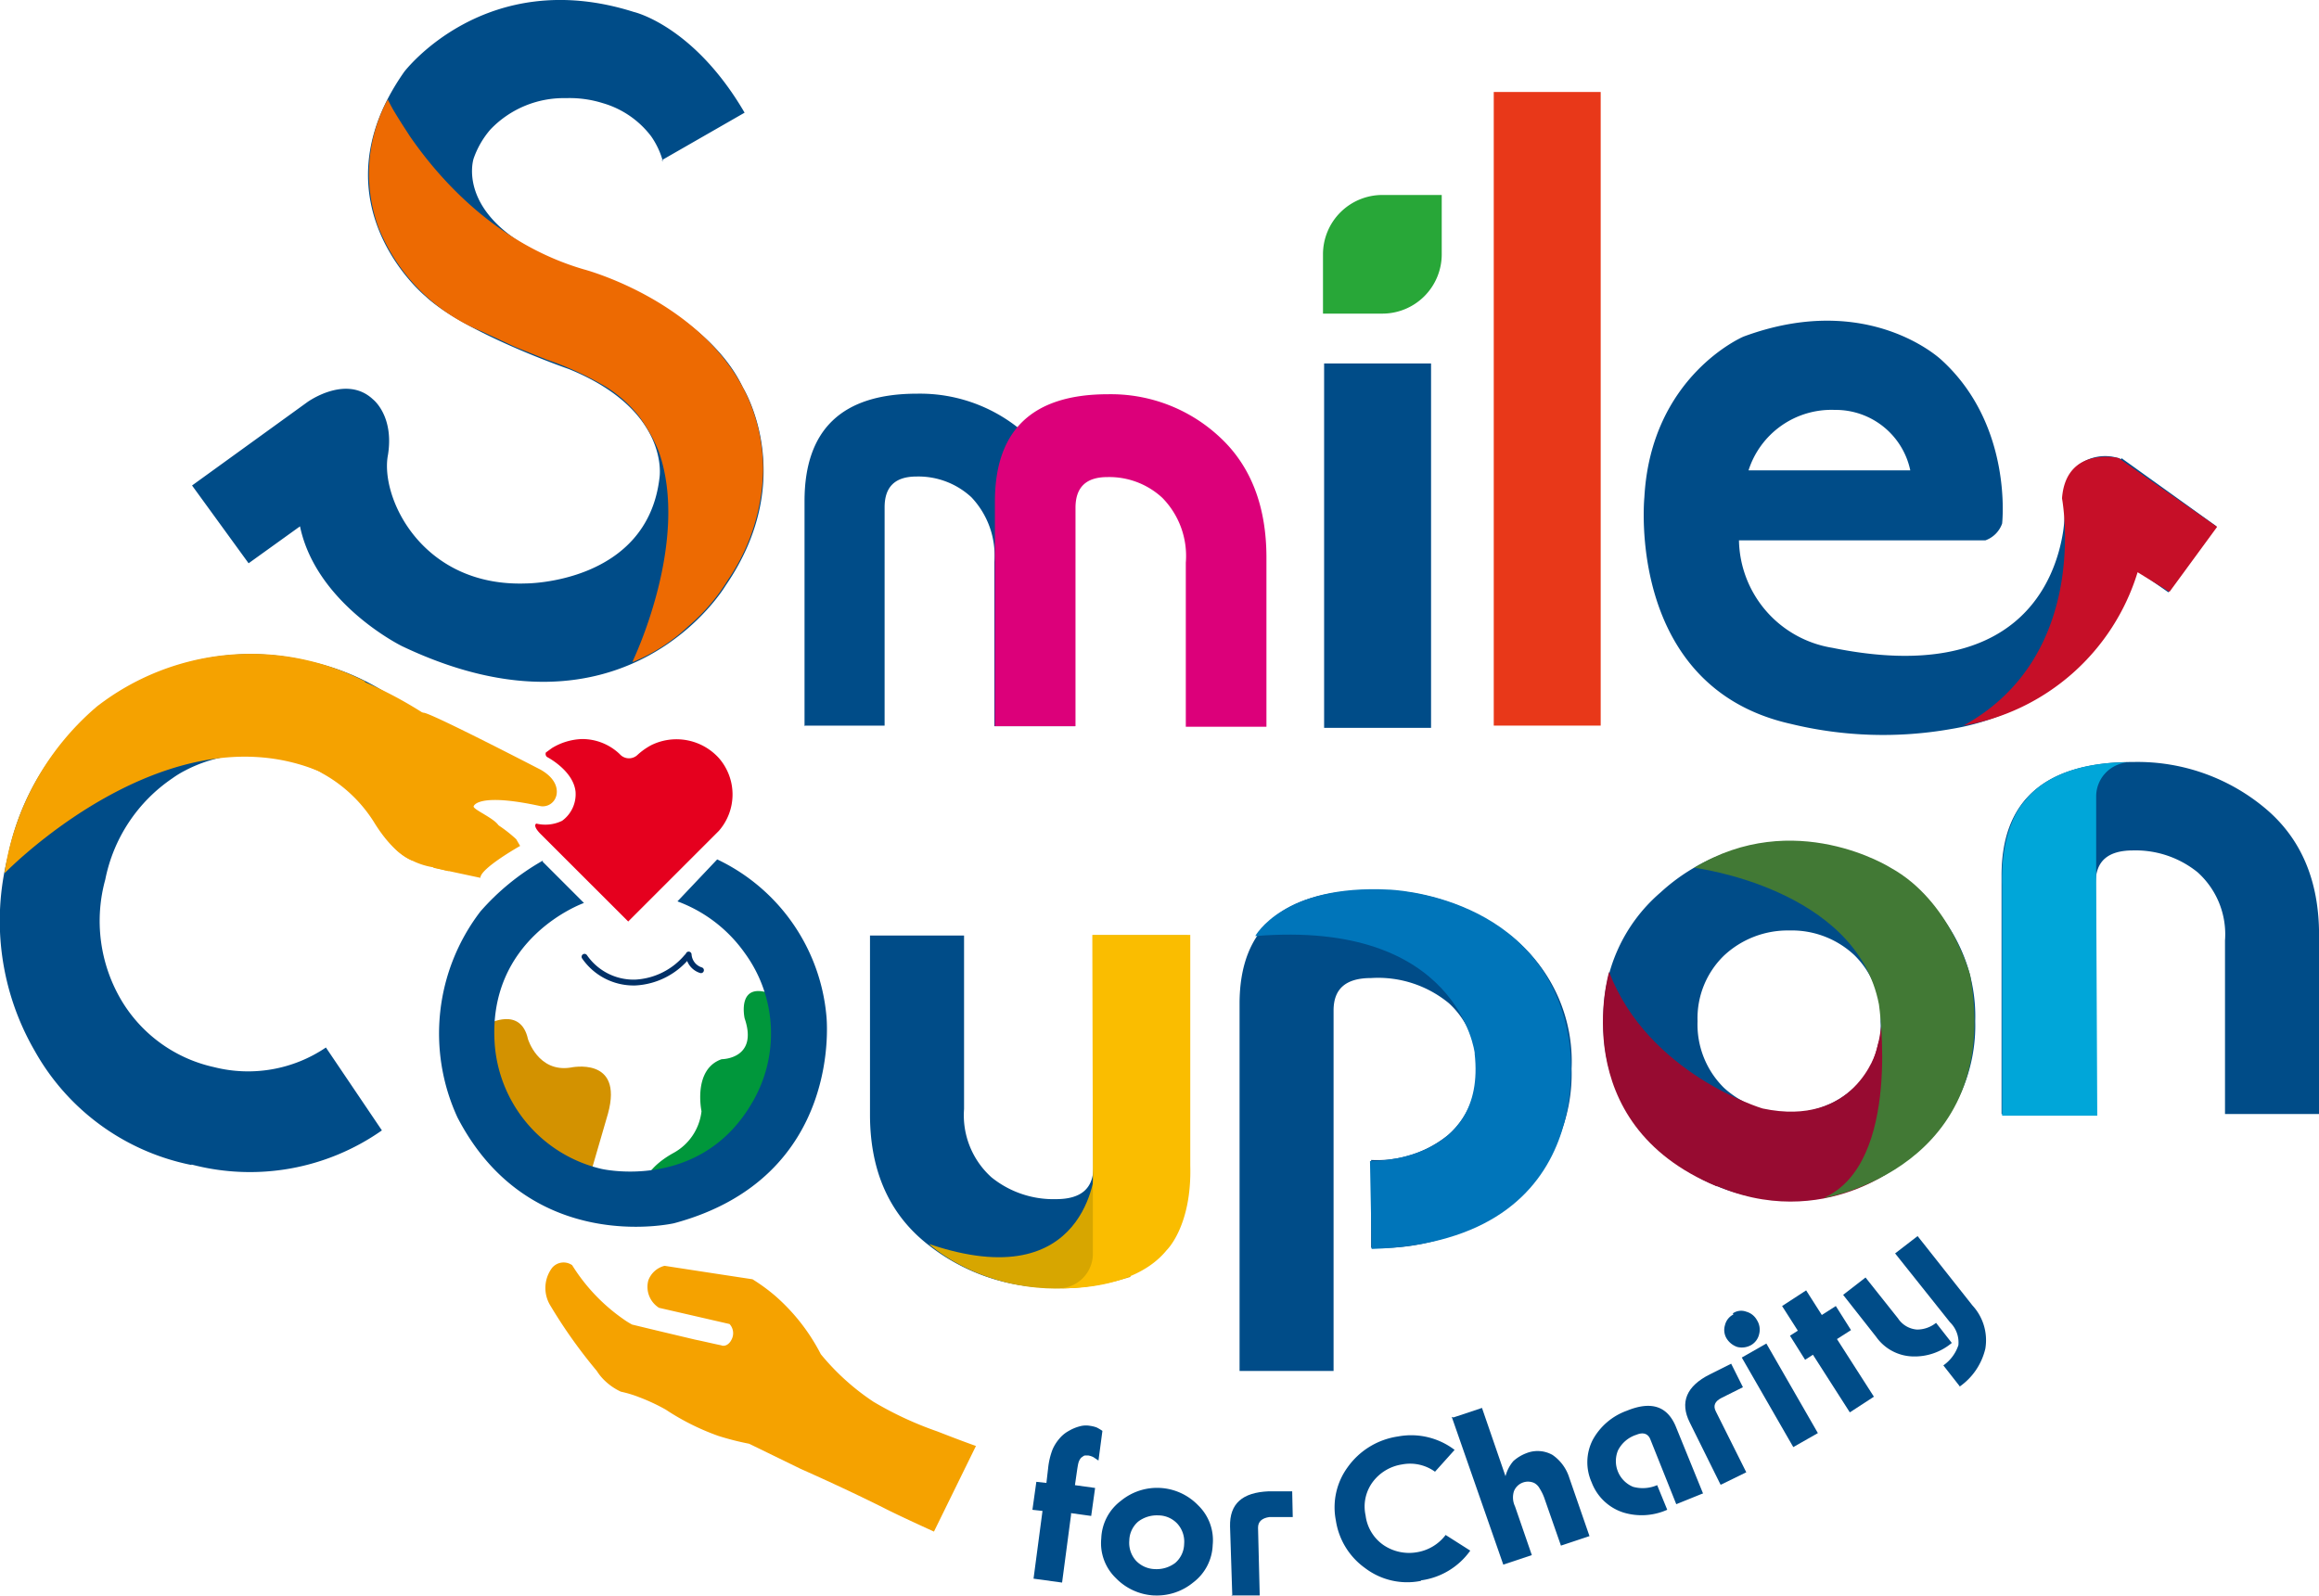 <svg xmlns="http://www.w3.org/2000/svg" width="170.605" height="117.444" viewBox="0 0 170.605 117.444">
  <g id="logo" transform="translate(0 0)">
    <path id="パス_793" data-name="パス 793" d="M42.315,41.391A13.994,13.994,0,0,1,32.8,37.684a12.067,12.067,0,0,1-4.16-9.473,12.03,12.03,0,0,1,4.2-9.473,14.011,14.011,0,0,1,18.988,0,12.067,12.067,0,0,1,4.16,9.473,12.127,12.127,0,0,1-4.16,9.473,13.968,13.968,0,0,1-9.473,3.707Zm0-6.467a6.787,6.787,0,0,0,4.819-1.854,6.269,6.269,0,0,0,1.895-4.819,6.482,6.482,0,0,0-1.936-4.9,6.722,6.722,0,0,0-4.778-1.812A6.856,6.856,0,0,0,37.5,23.391,6.421,6.421,0,0,0,35.56,28.21a6.545,6.545,0,0,0,1.936,4.9,6.89,6.89,0,0,0,4.819,1.812Z" transform="translate(89.326 46.932)" fill="#004c88"/>
    <path id="パス_794" data-name="パス 794" d="M29.76,32.232S41.993,33.344,45,25.189c.783-2.1.906-4.778.124-8.279l7,2.43L46.194,33.427S38.7,39.07,29.76,32.273Z" transform="translate(92.819 52.796)" fill="#970b31"/>
    <path id="パス_795" data-name="パス 795" d="M64.5,15.908a3.256,3.256,0,0,0-3.336.577A3.471,3.471,0,0,0,60.34,19.7a12.49,12.49,0,0,1-.124,1.524c-.535,3.46-3.213,11.368-16.97,8.567a8.167,8.167,0,0,1-6.879-7.908H54.491a2.027,2.027,0,0,0,1.236-1.236s.824-7.208-4.448-12.027c0,0-5.355-5.149-14.581-1.73,0,0-6.8,2.883-7.29,11.821,0,0-1.4,13.963,10.791,16.681a28.711,28.711,0,0,0,11.78.371A17.328,17.328,0,0,0,65.653,24.1l2.307,1.606L71.5,20.85l-7-5.025ZM43.452,12.283a5.607,5.607,0,0,1,5.519,4.448h-11.9a6.4,6.4,0,0,1,6.343-4.448Z" transform="translate(91.566 17.881)" fill="#004c88"/>
    <path id="パス_796" data-name="パス 796" d="M29.174,42.608a14.627,14.627,0,0,1-9.638-3.377c-2.677-2.224-4-5.355-4-9.35V16.7h6.92V29.469a6.134,6.134,0,0,0,2.018,5.025A7.249,7.249,0,0,0,29.215,36.1c1.853,0,2.76-.783,2.76-2.389V16.7h6.92V34.246C38.894,39.848,35.64,42.608,29.174,42.608Z" transform="translate(48.468 52.141)" fill="#004c88"/>
    <path id="パス_797" data-name="パス 797" d="M31.819,42.21V35.743A8.285,8.285,0,0,0,37.5,33.89a6.108,6.108,0,0,0,2.059-4.819,6.222,6.222,0,0,0-2.018-4.86,8.183,8.183,0,0,0-5.725-1.854c-1.854,0-2.76.783-2.76,2.389V51.271H22.14V24.251c0-5.6,3.254-8.361,9.721-8.361a15.923,15.923,0,0,1,10.462,3.542,11.789,11.789,0,0,1,4.242,9.6,12.216,12.216,0,0,1-4.49,9.844A15.322,15.322,0,0,1,31.861,42.21Z" transform="translate(69.053 49.614)" fill="#004c88"/>
    <path id="パス_798" data-name="パス 798" d="M14.087,49.257a17.043,17.043,0,0,1-11.533-8.4A19.1,19.1,0,0,1,.577,26.562,18.555,18.555,0,0,1,8.362,14.823,17.7,17.7,0,0,1,22.7,12.187a17.139,17.139,0,0,1,11.574,8.65l-6.549,3.419a10.243,10.243,0,0,0-6.8-4.9,10.33,10.33,0,0,0-7.29.865,7.256,7.256,0,0,0-.947.577,11.766,11.766,0,0,0-4.943,7.455,11.463,11.463,0,0,0,1.194,8.9,10.574,10.574,0,0,0,6.8,4.9,10.2,10.2,0,0,0,8.238-1.442l4.119,6.1a16.894,16.894,0,0,1-14,2.513Z" transform="translate(0 36.471)" fill="#004c88"/>
    <path id="パス_799" data-name="パス 799" d="M8.72,18.55s2.389-1.318,2.924,1.112c0,0,.741,2.471,3.13,2.1,0,0,3.913-.865,2.76,3.377L16.3,29.383S9.173,27.241,8.72,18.55Z" transform="translate(27.197 56.798)" fill="#d39200"/>
    <path id="パス_800" data-name="パス 800" d="M11.545,33.458s-.824-2.1,2.265-3.831a4.01,4.01,0,0,0,2.1-3.089s-.659-3.089,1.483-3.831c0,0,2.718,0,1.689-3.007,0,0-.659-2.966,2.224-1.689,0,0,1.812,6.22-2.142,11.08,0,0-3.872,4.407-7.661,4.366Z" transform="translate(35.699 55.236)" fill="#00973b"/>
    <g id="グループ_5363" data-name="グループ 5363" transform="translate(43.002 70.241)">
      <path id="パス_801" data-name="パス 801" d="M10.44,17.08a4.384,4.384,0,0,0,3.748,1.895,5.317,5.317,0,0,0,3.789-1.895" transform="translate(-10.44 -16.915)" fill="none" stroke="#003067" stroke-linecap="round" stroke-linejoin="round" stroke-width="0.43"/>
      <path id="パス_802" data-name="パス 802" d="M12.3,17.04a1.294,1.294,0,0,0,.906,1.153" transform="translate(-4.639 -17.04)" fill="none" stroke="#003067" stroke-linecap="round" stroke-linejoin="round" stroke-width="0.43"/>
    </g>
    <path id="パス_803" data-name="パス 803" d="M28,12.2H23.63V7.836A4.368,4.368,0,0,1,28,3.47h4.366V7.836A4.368,4.368,0,0,1,28,12.2Z" transform="translate(73.7 10.878)" fill="#28a738"/>
    <rect id="長方形_444" data-name="長方形 444" width="7.867" height="26.814" transform="translate(97.413 26.746)" fill="#004c88"/>
    <rect id="長方形_445" data-name="長方形 445" width="7.867" height="46.626" transform="translate(109.893 6.769)" fill="#e83819"/>
    <path id="パス_804" data-name="パス 804" d="M14.4,31.486V14.928q0-7.908,8.279-7.908a11.62,11.62,0,0,1,8.2,3.172c2.265,2.1,3.419,5.066,3.419,8.856V31.486H28.364V19.418a6.242,6.242,0,0,0-1.689-4.778,5.734,5.734,0,0,0-4.036-1.524c-1.565,0-2.348.741-2.348,2.265V31.445H14.36Z" transform="translate(44.788 21.95)" fill="#004c88"/>
    <path id="パス_805" data-name="パス 805" d="M38.07,11.863A5.954,5.954,0,0,0,37.2,10.01a6.848,6.848,0,0,0-3.542-2.43,8.137,8.137,0,0,0-2.718-.371,7.452,7.452,0,0,0-5.56,2.307,6.549,6.549,0,0,0-1.236,2.142s-1.689,5.025,7.744,8.114c0,0,9.185,2.636,12.068,8.732,0,0,4.16,6.673-1.277,14.581,0,0-7.29,12.315-23.807,4.448,0,0-6.3-3.089-7.5-8.814L7.59,41.437,3.43,35.712l8.485-6.137s2.842-2.059,4.819-.206c0,0,1.565,1.194,1.112,4.078-.618,3.089,2.471,9.762,10.174,9.473,0,0,8.9,0,9.8-7.785,0,0,.824-4.943-6.673-7.991,0,0-7.62-2.636-10.544-5.355,0,0-8.361-6.837-1.565-16.517,0,0,5.972-7.867,16.887-4.407,0,0,4.407.989,8.155,7.414l-6.1,3.5Z" transform="translate(10.699 0.013)" fill="#004c88"/>
    <path id="パス_806" data-name="パス 806" d="M17.77,31.5V14.938c0-5.272,2.76-7.908,8.32-7.908A11.719,11.719,0,0,1,34.328,10.2c2.265,2.1,3.419,5.066,3.419,8.856V31.5H31.815V19.428a6.108,6.108,0,0,0-1.73-4.778,5.734,5.734,0,0,0-4.037-1.524c-1.565,0-2.348.741-2.348,2.265V31.455H17.77Z" transform="translate(55.423 21.981)" fill="#dc007a"/>
    <path id="パス_807" data-name="パス 807" d="M45.471,13.6a14.627,14.627,0,0,1,9.638,3.377c2.677,2.224,4,5.355,4,9.35v13.18h-6.92V26.739a6.134,6.134,0,0,0-2.018-5.025,7.249,7.249,0,0,0-4.737-1.606c-1.854,0-2.76.783-2.76,2.389V39.508H35.75V21.961c0-5.6,3.254-8.361,9.721-8.361Z" transform="translate(111.501 42.472)" fill="#004c88"/>
    <path id="パス_808" data-name="パス 808" d="M42.684,22.593V16.126a2.512,2.512,0,0,1,2.224-2.513s-5.066-.247-7.455,2.8c0,0-1.812,1.73-1.689,6.22V39.6h7" transform="translate(111.528 42.5)" fill="#00a6d9"/>
    <path id="パス_809" data-name="パス 809" d="M38.566,27.931s-1.153-9.844-16.146-8.608c0,0,2.059-3.831,9.844-3.419,0,0,11.451.33,13.222,10.956,0,0,2.8,14.952-14.5,15.487l-.124-6.467s8.608.206,7.7-7.908Z" transform="translate(69.926 49.56)" fill="#0075ba"/>
    <line id="線_1" data-name="線 1" x1="0.124" y1="1.73" transform="translate(124.886 76.131)" fill="#0b7139"/>
    <path id="パス_810" data-name="パス 810" d="M42.319,11.205S44.5,22.738,35.07,27.928A16.282,16.282,0,0,0,47.88,16.642l2.348,1.442,3.5-4.778L46.479,8.24s-3.872-.906-4.16,2.966Z" transform="translate(109.38 25.467)" fill="#c60f28"/>
    <path id="パス_811" data-name="パス 811" d="M48.729,23.2s-1.565,5.643-8.361,4.2c0,0-8.4-2.513-11.286-10.05,0,0-3.3,11.121,7.908,15.775l9.02-1.236,4.654-5.684-1.73-3.789" transform="translate(89.295 54.168)" fill="#970b31"/>
    <path id="パス_812" data-name="パス 812" d="M30.26,17S42.2,18.484,43.852,27.051c0,0,1.73,11.7-4.078,14.251,0,0,13.3-2.142,10.792-16.393,0,0-1.442-5.478-5.849-7.908C44.717,17,37.633,12.511,30.26,17Z" transform="translate(94.378 46.856)" fill="#427935"/>
    <path id="パス_813" data-name="パス 813" d="M35.6,29.109c0-11.368-13.18-14.828-13.18-14.828-6.508-1.895-10.709-6.755-12.81-9.8-.288-.453-.7-1.071-1.071-1.689A10.237,10.237,0,0,1,8,1.8H8V1.76a3.807,3.807,0,0,0-.206.371A11.539,11.539,0,0,0,7.3,11.192a13.814,13.814,0,0,0,7.62,7.661l2.389,1.112,2.348.947a23.391,23.391,0,0,1,4.325,1.977,9.552,9.552,0,0,1,2.471,2.183A11.984,11.984,0,0,1,27.9,27.627C30.284,34.258,26,43.114,26,43.114h.041l-.082.082a13.5,13.5,0,0,0,4.16-2.677A14.081,14.081,0,0,0,33,37.141,14.876,14.876,0,0,0,35.6,29.027Z" transform="translate(20.544 5.544)" fill="#ed6a02"/>
    <path id="パス_814" data-name="パス 814" d="M16.439,26.584l6.631-6.631a4.07,4.07,0,0,0,0-5.355,4.207,4.207,0,0,0-4.984-.947,4.987,4.987,0,0,0-.989.7.906.906,0,0,1-1.318-.041,3.986,3.986,0,0,0-2.8-1.112,4.542,4.542,0,0,0-2.183.659l-.453.33a.29.29,0,0,0,.082.33s1.936.989,2.1,2.554a2.414,2.414,0,0,1-.989,2.142,2.811,2.811,0,0,1-1.895.206s-.33.124.33.783L16.4,26.625Z" transform="translate(29.817 41.186)" fill="#e5001e"/>
    <g id="グループ_5364" data-name="グループ 5364" transform="translate(0.33 48.103)">
      <path id="パス_815" data-name="パス 815" d="M5.37,17.145a8.736,8.736,0,0,1,2.76,2.018c.247.247.494.494.741.783.041.041.082.124.165.165.082.124.206.206.288.33a27.075,27.075,0,0,1,2.8,3.913,2.939,2.939,0,0,0,.577.577,5.441,5.441,0,0,0,2.389,1.03l1.153.288s1.771-2.43,3.3-2.883S17.933,21.758,18.1,21.47c0,0,.247-1.03,4.943,0a1.026,1.026,0,0,0,1.112-.7s.453-1.071-1.112-1.977c0,0-7.949-4.119-8.608-4.2a8.415,8.415,0,0,1-4.613-1.524L8.336,12.12" transform="translate(16.419 -10.247)" fill="#f5a200"/>
      <path id="パス_816" data-name="パス 816" d="M21.407,26.8s-1.318-.371-2.842-2.883a10.445,10.445,0,0,0-3.789-3.542,3.284,3.284,0,0,0-.659-.33,12.082,12.082,0,0,0-6.879-.989s-5.149-2.718-4.284-4.984c0,0,1.73-4.037,11.7-1.606a30.525,30.525,0,0,1,7.908,3.707l2.883,1.936-4.037,8.732Z" transform="translate(8.579 -11.585)" fill="#f5a200"/>
      <path id="パス_817" data-name="パス 817" d="M.121,27.789S13.59,13.909,25.535,21.529L26.606,13.7a18.473,18.473,0,0,0-19.73,1.853A19.972,19.972,0,0,0,.08,27.789Z" transform="translate(-0.08 -11.665)" fill="#f5a200"/>
      <path id="パス_818" data-name="パス 818" d="M11.612,14.6a10.181,10.181,0,0,1,2.224,1.565l.288.494S11.2,18.307,11.2,19.007l-3.46-.741,1.442-3.542,2.43-.082Z" transform="translate(23.811 -2.513)" fill="#f5a200"/>
    </g>
    <path id="パス_819" data-name="パス 819" d="M15.464,15.5l3.048,3.048s-7.249,2.554-6.549,10.586a10.2,10.2,0,0,0,7.826,8.979S27,39.806,30.827,33.34a10.036,10.036,0,0,0-.494-11.121,10.518,10.518,0,0,0-4.943-3.789l2.924-3.089a14.147,14.147,0,0,1,8.032,11.492s1.359,11.9-11.2,15.281c0,0-10.627,2.471-15.94-7.785a14.767,14.767,0,0,1,1.689-15.157A17.589,17.589,0,0,1,15.5,15.422Z" transform="translate(24.449 47.899)" fill="#004c88"/>
    <path id="パス_820" data-name="パス 820" d="M24.726,35.881a20.378,20.378,0,0,1-2.265-.577,17.854,17.854,0,0,1-3.872-1.936,14.2,14.2,0,0,0-1.936-.906,8.543,8.543,0,0,0-1.359-.412,4.292,4.292,0,0,1-1.112-.741,3.737,3.737,0,0,1-.659-.783A37.3,37.3,0,0,1,10.1,25.707a2.472,2.472,0,0,1,.124-2.76,1.1,1.1,0,0,1,1.483-.206A13.587,13.587,0,0,0,15.459,26.7a5.77,5.77,0,0,0,.659.412c1.524.371,3.089.741,4.654,1.112.618.124,1.277.288,1.895.412.288.124.618-.082.783-.453a.99.99,0,0,0-.165-1.112l-5.19-1.194a1.823,1.823,0,0,1-.783-2.018,1.717,1.717,0,0,1,1.194-1.071c2.142.33,4.284.659,6.467.989a13.424,13.424,0,0,1,1.689,1.236A14.459,14.459,0,0,1,30,29.291a17.556,17.556,0,0,0,3.872,3.5,25.616,25.616,0,0,0,4.7,2.183c1.153.453,2.142.824,2.842,1.071l-3.089,6.3h0s-2.636-1.194-3.748-1.771c-1.4-.7-3.46-1.689-6.055-2.842" transform="translate(30.385 70.359)" fill="#f5a200"/>
    <g id="グループ_5366" data-name="グループ 5366" transform="translate(75.953 90.959)">
      <g id="グループ_5365" data-name="グループ 5365" transform="translate(5.055)">
        <path id="パス_821" data-name="パス 821" d="M23.509,34.481a4.215,4.215,0,0,1-2.76-1.277,3.567,3.567,0,0,1-1.071-2.924,3.614,3.614,0,0,1,1.442-2.76,4.192,4.192,0,0,1,5.684.33,3.567,3.567,0,0,1,1.071,2.924,3.614,3.614,0,0,1-1.442,2.76,4.2,4.2,0,0,1-2.883.947Zm.124-1.936a2.272,2.272,0,0,0,1.483-.453,1.893,1.893,0,0,0,.659-1.4,1.97,1.97,0,0,0-.494-1.483,1.928,1.928,0,0,0-1.4-.618,2.272,2.272,0,0,0-1.483.453,1.893,1.893,0,0,0-.659,1.4,1.97,1.97,0,0,0,.494,1.483A2,2,0,0,0,23.633,32.545Z" transform="translate(-19.667 -8.038)" fill="#004c88"/>
        <path id="パス_822" data-name="パス 822" d="M22.136,34.332l-.165-5.107c-.041-1.689.906-2.513,2.842-2.595h1.73l.041,1.895h-1.73c-.535.082-.824.33-.824.783l.124,4.984h-2.1Z" transform="translate(-12.486 -7.848)" fill="#004c88"/>
        <path id="パス_823" data-name="パス 823" d="M30.185,36.337a5.121,5.121,0,0,1-4.119-.947,5.271,5.271,0,0,1-2.142-3.5,5,5,0,0,1,.865-3.913A5.522,5.522,0,0,1,28.5,25.71a5.271,5.271,0,0,1,4.16.989l-1.442,1.606a3.129,3.129,0,0,0-2.43-.535,3.311,3.311,0,0,0-2.142,1.277,3.029,3.029,0,0,0-.535,2.471A3.113,3.113,0,0,0,27.426,33.7a3.351,3.351,0,0,0,2.43.535A3.311,3.311,0,0,0,32,32.959l1.812,1.153A5.307,5.307,0,0,1,30.185,36.3Z" transform="translate(-6.655 -10.965)" fill="#004c88"/>
        <path id="パス_824" data-name="パス 824" d="M36.824,31.557l-1.936.783L32.994,27.6c-.165-.453-.535-.577-1.03-.371A2.289,2.289,0,0,0,30.6,28.385a2.05,2.05,0,0,0,1.112,2.677,2.677,2.677,0,0,0,1.771-.124l.741,1.812a4.618,4.618,0,0,1-3.213.206,3.7,3.7,0,0,1-2.348-2.224,3.611,3.611,0,0,1,.082-3.13,4.643,4.643,0,0,1,2.513-2.142c1.812-.741,3.007-.329,3.625,1.236l1.977,4.86Z" transform="translate(7.424 -12.61)" fill="#004c88"/>
        <path id="パス_825" data-name="パス 825" d="M32.7,33.247l-2.265-4.572c-.741-1.483-.247-2.677,1.483-3.542l1.565-.783.865,1.73-1.565.783c-.494.247-.659.577-.412,1.03l2.224,4.448-1.854.906Z" transform="translate(12.868 -14.959)" fill="#004c88"/>
        <path id="パス_826" data-name="パス 826" d="M31.432,23.6a1.072,1.072,0,0,1,.989-.124,1.274,1.274,0,0,1,.783.618,1.3,1.3,0,0,1,.165,1.03,1.247,1.247,0,0,1-.618.824,1.394,1.394,0,0,1-.989.124,1.475,1.475,0,0,1-.783-.618,1.209,1.209,0,0,1-.124-.989,1.175,1.175,0,0,1,.618-.783ZM35.88,33.44l-3.789-6.59L33.9,25.82l3.789,6.59Z" transform="translate(15.041 -17.912)" fill="#004c88"/>
        <path id="パス_827" data-name="パス 827" d="M40.911,29.937a4.243,4.243,0,0,1-2.883.989,3.406,3.406,0,0,1-2.677-1.442l-2.43-3.089,1.648-1.277,2.389,3.007a1.829,1.829,0,0,0,1.4.824,2.237,2.237,0,0,0,1.4-.494l1.194,1.524Zm.577,3.172-1.194-1.524A2.931,2.931,0,0,0,41.4,30.1a2.071,2.071,0,0,0-.618-1.689l-4.037-5.066L38.4,22.07l4.037,5.107a3.771,3.771,0,0,1,.947,3.172,4.717,4.717,0,0,1-1.895,2.8Z" transform="translate(21.667 -22.07)" fill="#004c88"/>
      </g>
      <path id="パス_828" data-name="パス 828" d="M21.282,32.03l-.659,4.984-2.1-.288.659-4.984-.741-.082.288-2.059.741.082.124-1.071a5.393,5.393,0,0,1,.33-1.4,3.133,3.133,0,0,1,.494-.783,2.386,2.386,0,0,1,.7-.577,3.176,3.176,0,0,1,.783-.33,1.708,1.708,0,0,1,.783-.041,2.173,2.173,0,0,1,.494.124,3.621,3.621,0,0,1,.412.247L23.3,28.034l-.371-.247a1.309,1.309,0,0,0-.371-.124h-.247c-.082,0-.165.082-.288.165a.965.965,0,0,0-.206.412c-.041.165-.082.453-.124.741l-.124.865,1.483.206-.288,2.059-1.483-.206Z" transform="translate(-18.44 -11.517)" fill="#004c88"/>
      <path id="パス_829" data-name="パス 829" d="M26.054,25.84l2.1-.7,1.73,5.025a2.8,2.8,0,0,1,.577-1.112,3.065,3.065,0,0,1,.947-.577,2.233,2.233,0,0,1,1.936.124,3.2,3.2,0,0,1,1.236,1.689l1.483,4.284-2.1.7-1.194-3.419a3.5,3.5,0,0,0-.371-.783.988.988,0,0,0-.412-.412,1.111,1.111,0,0,0-1.483.618,1.528,1.528,0,0,0,.082,1.112l1.236,3.583-2.1.7L25.93,25.8Z" transform="translate(4.92 -12.495)" fill="#004c88"/>
      <path id="パス_830" data-name="パス 830" d="M35.867,26.623l2.718,4.242-1.771,1.153L34.1,27.777l-.577.371-1.112-1.771.577-.371L31.83,24.193,33.6,23.04l1.153,1.812,1.03-.659L36.9,25.964l-1.03.659Z" transform="translate(23.322 -19.045)" fill="#004c88"/>
    </g>
    <path id="パス_831" data-name="パス 831" d="M28.823,21.39v1.071s-.494,9.515-12.233,5.519c0,0,5.6,5.313,14.828,2.43l.165-10.05-2.718,1.03Z" transform="translate(51.743 63.556)" fill="#d7a600"/>
    <path id="パス_832" data-name="パス 832" d="M21.194,16.69H28.4V33.66c.124,4.448-1.73,6.22-1.73,6.22-2.471,3.048-7.7,2.8-7.7,2.8a2.545,2.545,0,0,0,2.265-2.513V33.7" transform="translate(59.166 52.109)" fill="#fabd00"/>
  </g>
</svg>
